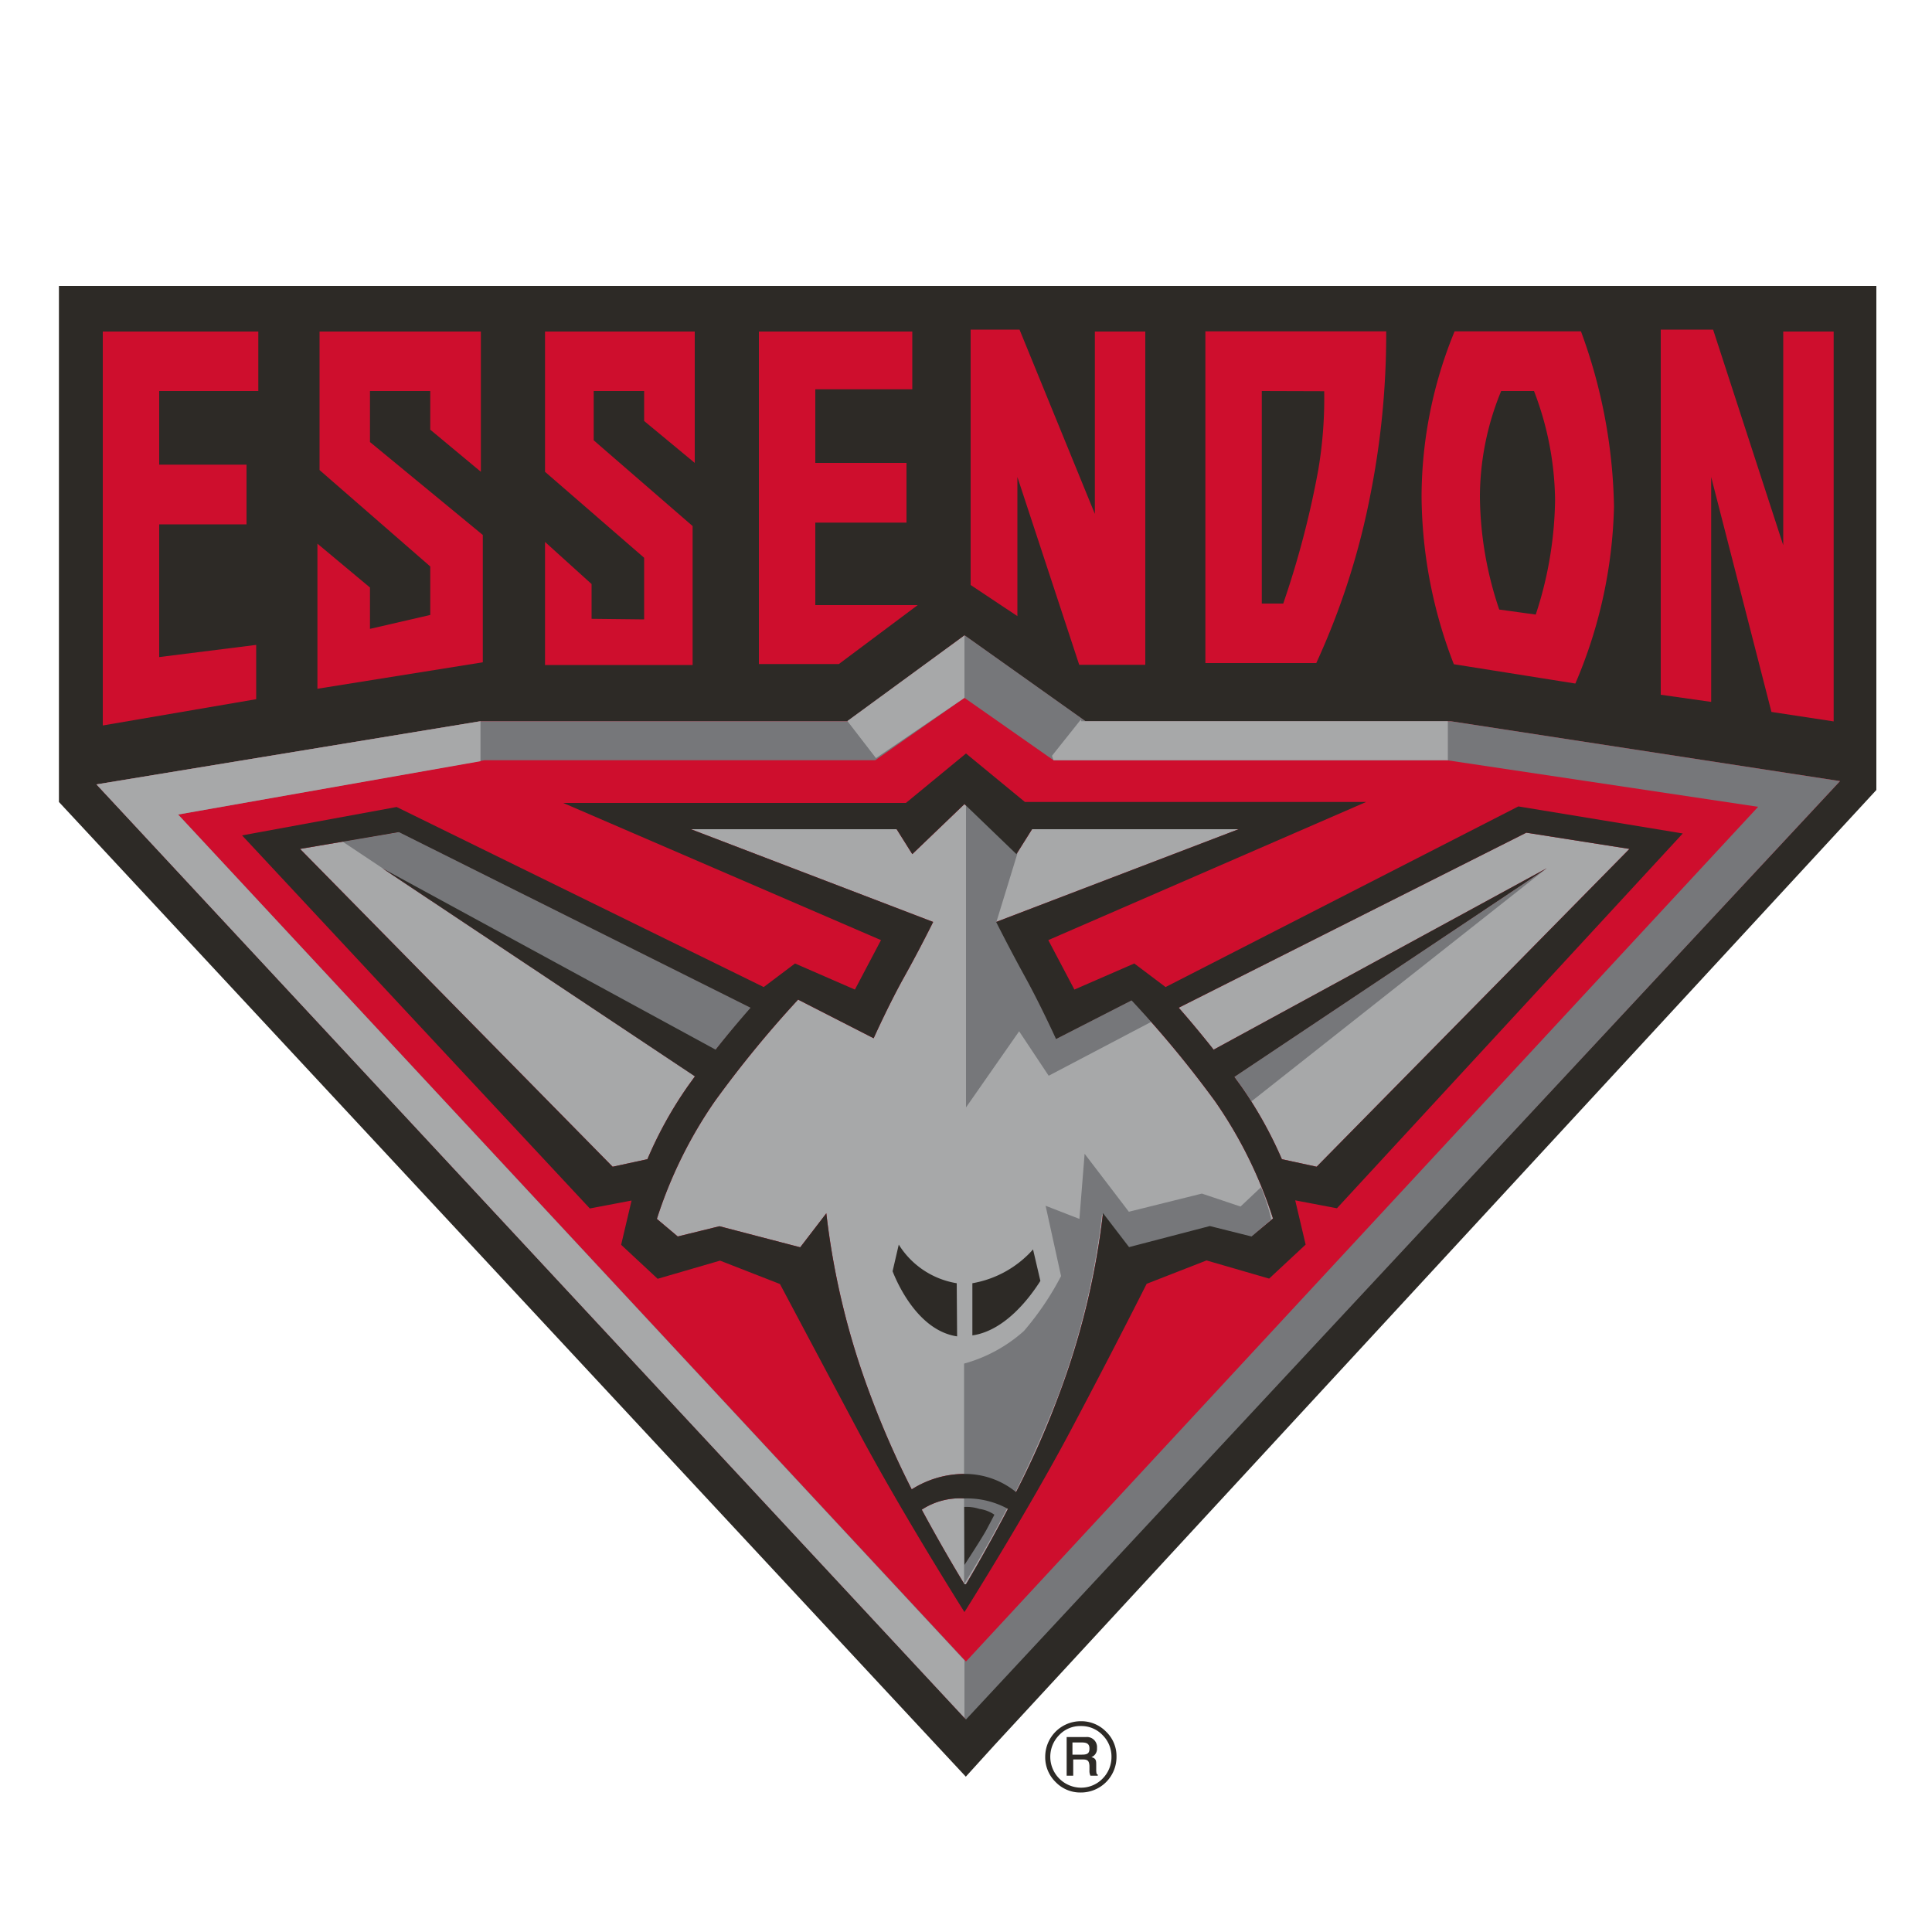 <svg id="ess" xmlns="http://www.w3.org/2000/svg" viewBox="0 0 100 100"><defs><style>.cls-1,.cls-7{fill:#2d2a26;}.cls-1,.cls-2,.cls-5{fill-rule:evenodd;}.cls-2,.cls-3{fill:#ce0e2d;}.cls-4{fill:#a7a8a9;}.cls-5,.cls-6{fill:#76777a;}</style></defs><title>afl_ess_logo</title><polygon class="cls-1" points="3.05 14.8 3.05 41.51 48.49 90.35 49.99 91.96 51.47 90.33 97.12 40.89 97.12 14.8 3.05 14.8"/><polygon class="cls-2" points="5.32 17.16 5.32 37.55 13.26 36.19 13.26 33.38 8.24 34.01 8.24 27.14 12.76 27.14 12.76 24.05 8.24 24.05 8.24 20.24 13.37 20.24 13.37 17.16 5.32 17.16"/><polygon class="cls-3" points="16.54 17.16 16.54 24.33 22.27 29.32 22.27 31.83 19.15 32.55 19.15 30.41 16.43 28.14 16.43 35.65 24.99 34.28 24.99 27.69 19.15 22.88 19.15 20.24 22.27 20.24 22.27 22.24 24.89 24.42 24.89 17.16 16.54 17.16"/><polygon class="cls-3" points="28.21 17.16 28.21 24.42 33.34 28.87 33.34 32.06 30.62 32.03 30.62 30.23 28.21 28.05 28.21 34.42 35.85 34.42 35.85 27.23 30.73 22.79 30.73 20.24 33.34 20.24 33.34 21.79 35.96 23.96 35.96 17.16 28.21 17.16"/><polygon class="cls-3" points="42.2 27.05 46.92 27.05 46.92 23.96 42.2 23.96 42.2 20.15 47.22 20.15 47.22 17.16 39.28 17.16 39.28 34.37 43.42 34.37 47.5 31.32 42.2 31.32 42.2 27.05"/><polygon class="cls-3" points="50.24 30.28 50.24 17.06 52.77 17.06 56.67 26.6 56.67 17.16 59.28 17.16 59.28 34.41 55.86 34.41 52.66 24.69 52.66 31.89 50.24 30.28"/><polygon class="cls-3" points="85.96 35.96 85.96 17.06 88.67 17.06 92.3 28.22 92.3 17.16 94.91 17.16 94.91 37.34 91.69 36.85 88.57 24.69 88.57 36.33 85.96 35.96"/><path class="cls-3" d="M62.39,34.32V17.15h9.36a42.72,42.72,0,0,1-.8,8.36,38.25,38.25,0,0,1-2.82,8.81Zm2.92-14.08v11h1.11a47.52,47.52,0,0,0,1.81-6.9,22.1,22.1,0,0,0,.31-4.09Z"/><path class="cls-2" d="M75.25,34.38a24.38,24.38,0,0,1-1.67-8.69,22.6,22.6,0,0,1,1.71-8.54h6.54a27.48,27.48,0,0,1,1.71,9.08,24.59,24.59,0,0,1-2,9.15Zm4.24-2.57a19.66,19.66,0,0,0,1-5.92,16.13,16.13,0,0,0-1.09-5.65H77.7a14.43,14.43,0,0,0-1.1,5.47,18.66,18.66,0,0,0,1,5.84Z"/><polygon class="cls-3" points="95.24 40.43 49.97 88.97 4.99 40.6 24.87 37.33 43.86 37.33 49.92 32.89 56.17 37.33 75.07 37.33 95.24 40.43"/><path class="cls-4" d="M31.71,60.39,15.53,43.94l5.12-.87,18.2,9.09c-.5.57-1.14,1.32-1.81,2.17h0L19.79,44.94,36,55.73l0-.06-.39.54A20.71,20.71,0,0,0,33.51,60Z"/><path class="cls-4" d="M49.92,82s-1-1.62-2.21-3.86a3.6,3.6,0,0,1,2.21-.58,4.39,4.39,0,0,1,2.25.54C51,80.33,50,82,50,82Z"/><path class="cls-4" d="M64.78,64l-2.16-.54-4.18,1.09-1.35-1.76a39.55,39.55,0,0,1-2.29,9.44,45.74,45.74,0,0,1-2.21,5,4.19,4.19,0,0,0-2.67-.94,5.11,5.11,0,0,0-2.73.8,46.83,46.83,0,0,1-2.13-4.85,39.55,39.55,0,0,1-2.29-9.44l-1.35,1.76-4.18-1.09L35.08,64,34,63.09A23,23,0,0,1,37,57a57,57,0,0,1,4.31-5.26l3.91,2S46,52,46.81,50.55s1.49-2.83,1.49-2.83l-12.54-4.8H46.41l.81,1.29,2.7-2.59h0l2.69,2.59.81-1.29H64.11l-12.55,4.8s.67,1.34,1.49,2.83,1.61,3.23,1.61,3.23l3.91-2A56.14,56.14,0,0,1,62.89,57a22.74,22.74,0,0,1,3,6.07Z"/><path class="cls-4" d="M66.35,60a21.32,21.32,0,0,0-2.11-3.78l-.35-.48L80.06,44.94,62.82,54.33l.1.13c-.71-.9-1.38-1.7-1.91-2.3L79,43.1l5.34.84L68.15,60.39Z"/><path class="cls-5" d="M52.75,53.38l1.53,2.3,5.31-2.79c-.61-.7-1-1.13-1-1.13l-3.91,2s-.81-1.75-1.61-3.23-1.49-2.83-1.49-2.83l1.08-3.52L50,41.62h0v15.7Z"/><path class="cls-6" d="M95.24,40.43,50,89,5,40.6l19.88-3.27h19l6.06-4.44,6.25,4.44h18.9ZM74.9,39.35H54.53l-4.61-3.23L45.3,39.35H25.07L9.22,42.16,50,86,91,41.76Z"/><path class="cls-5" d="M65.27,61.45l-1.06,1-2-.67-3.78.94-2.29-3-.27,3.37-1.75-.68.8,3.64A14.93,14.93,0,0,1,53,68.89a7.72,7.72,0,0,1-3.1,1.69V82h0a60.29,60.29,0,0,0,4.85-9.71,39.55,39.55,0,0,0,2.29-9.44l1.35,1.76,4.18-1.09,2.16.54,1.07-.94S65.66,62.43,65.27,61.45Z"/><path class="cls-6" d="M17.73,43.56,36,55.73c1-1.42,2.11-2.7,2.88-3.57l-18.2-9.09Z"/><path class="cls-5" d="M63.89,55.73l.35.48c.18.26.36.53.53.8L80.06,44.94Z"/><polygon class="cls-4" points="49.92 36.12 49.92 32.89 43.86 37.32 45.34 39.24 49.92 36.12"/><polygon class="cls-4" points="74.9 39.35 74.94 39.36 74.94 37.33 55.97 37.33 55.94 37.25 54.45 39.12 54.53 39.35 74.9 39.35"/><polygon class="cls-4" points="49.92 85.94 9.22 42.16 24.87 39.4 24.87 37.33 4.99 40.6 49.92 88.91 49.92 85.94"/><path class="cls-7" d="M49.52,66.42a4.36,4.36,0,0,1-3-2l-.32,1.38c.21.54,1.29,3.07,3.34,3.37Z"/><path class="cls-7" d="M53.47,64.67a5.44,5.44,0,0,1-3.14,1.75v2.7c1.66-.24,2.93-1.89,3.52-2.82Z"/><path class="cls-1" d="M49.92,81s.91-1.39,1.14-1.82.41-.78.41-.78a1.86,1.86,0,0,0-.78-.3,2.17,2.17,0,0,0-.78-.1Z"/><path class="cls-7" d="M87.1,43.14l-8.51-1.4L60.33,51.09l-1.62-1.22-3.1,1.35-1.35-2.56,16.45-7.15H53.05L50,39h0l-3.11,2.56H29.15L45.6,48.66l-1.35,2.56-3.1-1.35-1.62,1.22-19-9.32-8,1.47,18,19.31,2.16-.41-.54,2.29,1.89,1.76,3.23-.94,3.1,1.21S42.09,69.7,44.38,74s5.54,9.44,5.54,9.44h0s3.23-5.12,5.52-9.44,3.91-7.55,3.91-7.55l3.1-1.21,3.24.94,1.89-1.76-.54-2.29,2.16.41ZM31.71,60.39,15.53,43.94l5.12-.87,18.2,9.09c-.5.57-1.14,1.32-1.81,2.17h0L19.79,44.94,36,55.73l0-.06-.39.54A20.71,20.71,0,0,0,33.51,60ZM49.92,82s-1-1.62-2.21-3.86a3.6,3.6,0,0,1,2.21-.58,4.39,4.39,0,0,1,2.25.54C51,80.33,50,82,50,82ZM64.78,64l-2.16-.54-4.18,1.09-1.35-1.76a39.55,39.55,0,0,1-2.29,9.44,45.74,45.74,0,0,1-2.21,5,4.19,4.19,0,0,0-2.67-.94,5.11,5.11,0,0,0-2.73.8,46.83,46.83,0,0,1-2.13-4.85,39.55,39.55,0,0,1-2.29-9.44l-1.35,1.76-4.18-1.09L35.08,64,34,63.09A23,23,0,0,1,37,57a57,57,0,0,1,4.31-5.26l3.91,2S46,52,46.81,50.55s1.49-2.83,1.49-2.83l-12.54-4.8H46.41l.81,1.29,2.7-2.59h0l2.69,2.59.81-1.29H64.11l-12.55,4.8s.67,1.34,1.49,2.83,1.61,3.23,1.61,3.23l3.91-2A56.14,56.14,0,0,1,62.89,57a22.74,22.74,0,0,1,3,6.07Zm1.57-4a21.32,21.32,0,0,0-2.11-3.78l-.35-.48L80.06,44.94,62.82,54.33l.1.13c-.71-.9-1.38-1.7-1.91-2.3L79,43.1l5.34.84L68.15,60.39Z"/><path class="cls-7" d="M57.25,89.63a1.79,1.79,0,0,0-1.31-.54,1.84,1.84,0,0,0-1.84,1.84,1.79,1.79,0,0,0,.54,1.31,1.77,1.77,0,0,0,1.3.54,1.84,1.84,0,0,0,1.85-1.85A1.75,1.75,0,0,0,57.25,89.63Zm-.18,2.43a1.55,1.55,0,0,1-1.13.47,1.6,1.6,0,0,1-1.12-2.72,1.49,1.49,0,0,1,1.12-.47,1.51,1.51,0,0,1,1.13.47,1.56,1.56,0,0,1,.46,1.12A1.58,1.58,0,0,1,57.07,92.06Zm-.33-.41v-.29c0-.22,0-.35-.25-.41a.46.46,0,0,0,.29-.47.52.52,0,0,0-.57-.57h-1v2h.34v-.84h.51c.27,0,.31.11.33.32v.25a.59.59,0,0,0,.05.27h.38v-.06C56.75,91.84,56.75,91.77,56.74,91.65ZM56,90.82h-.49v-.63H56c.25,0,.39.07.39.31S56.3,90.82,56,90.82Z"/></svg>